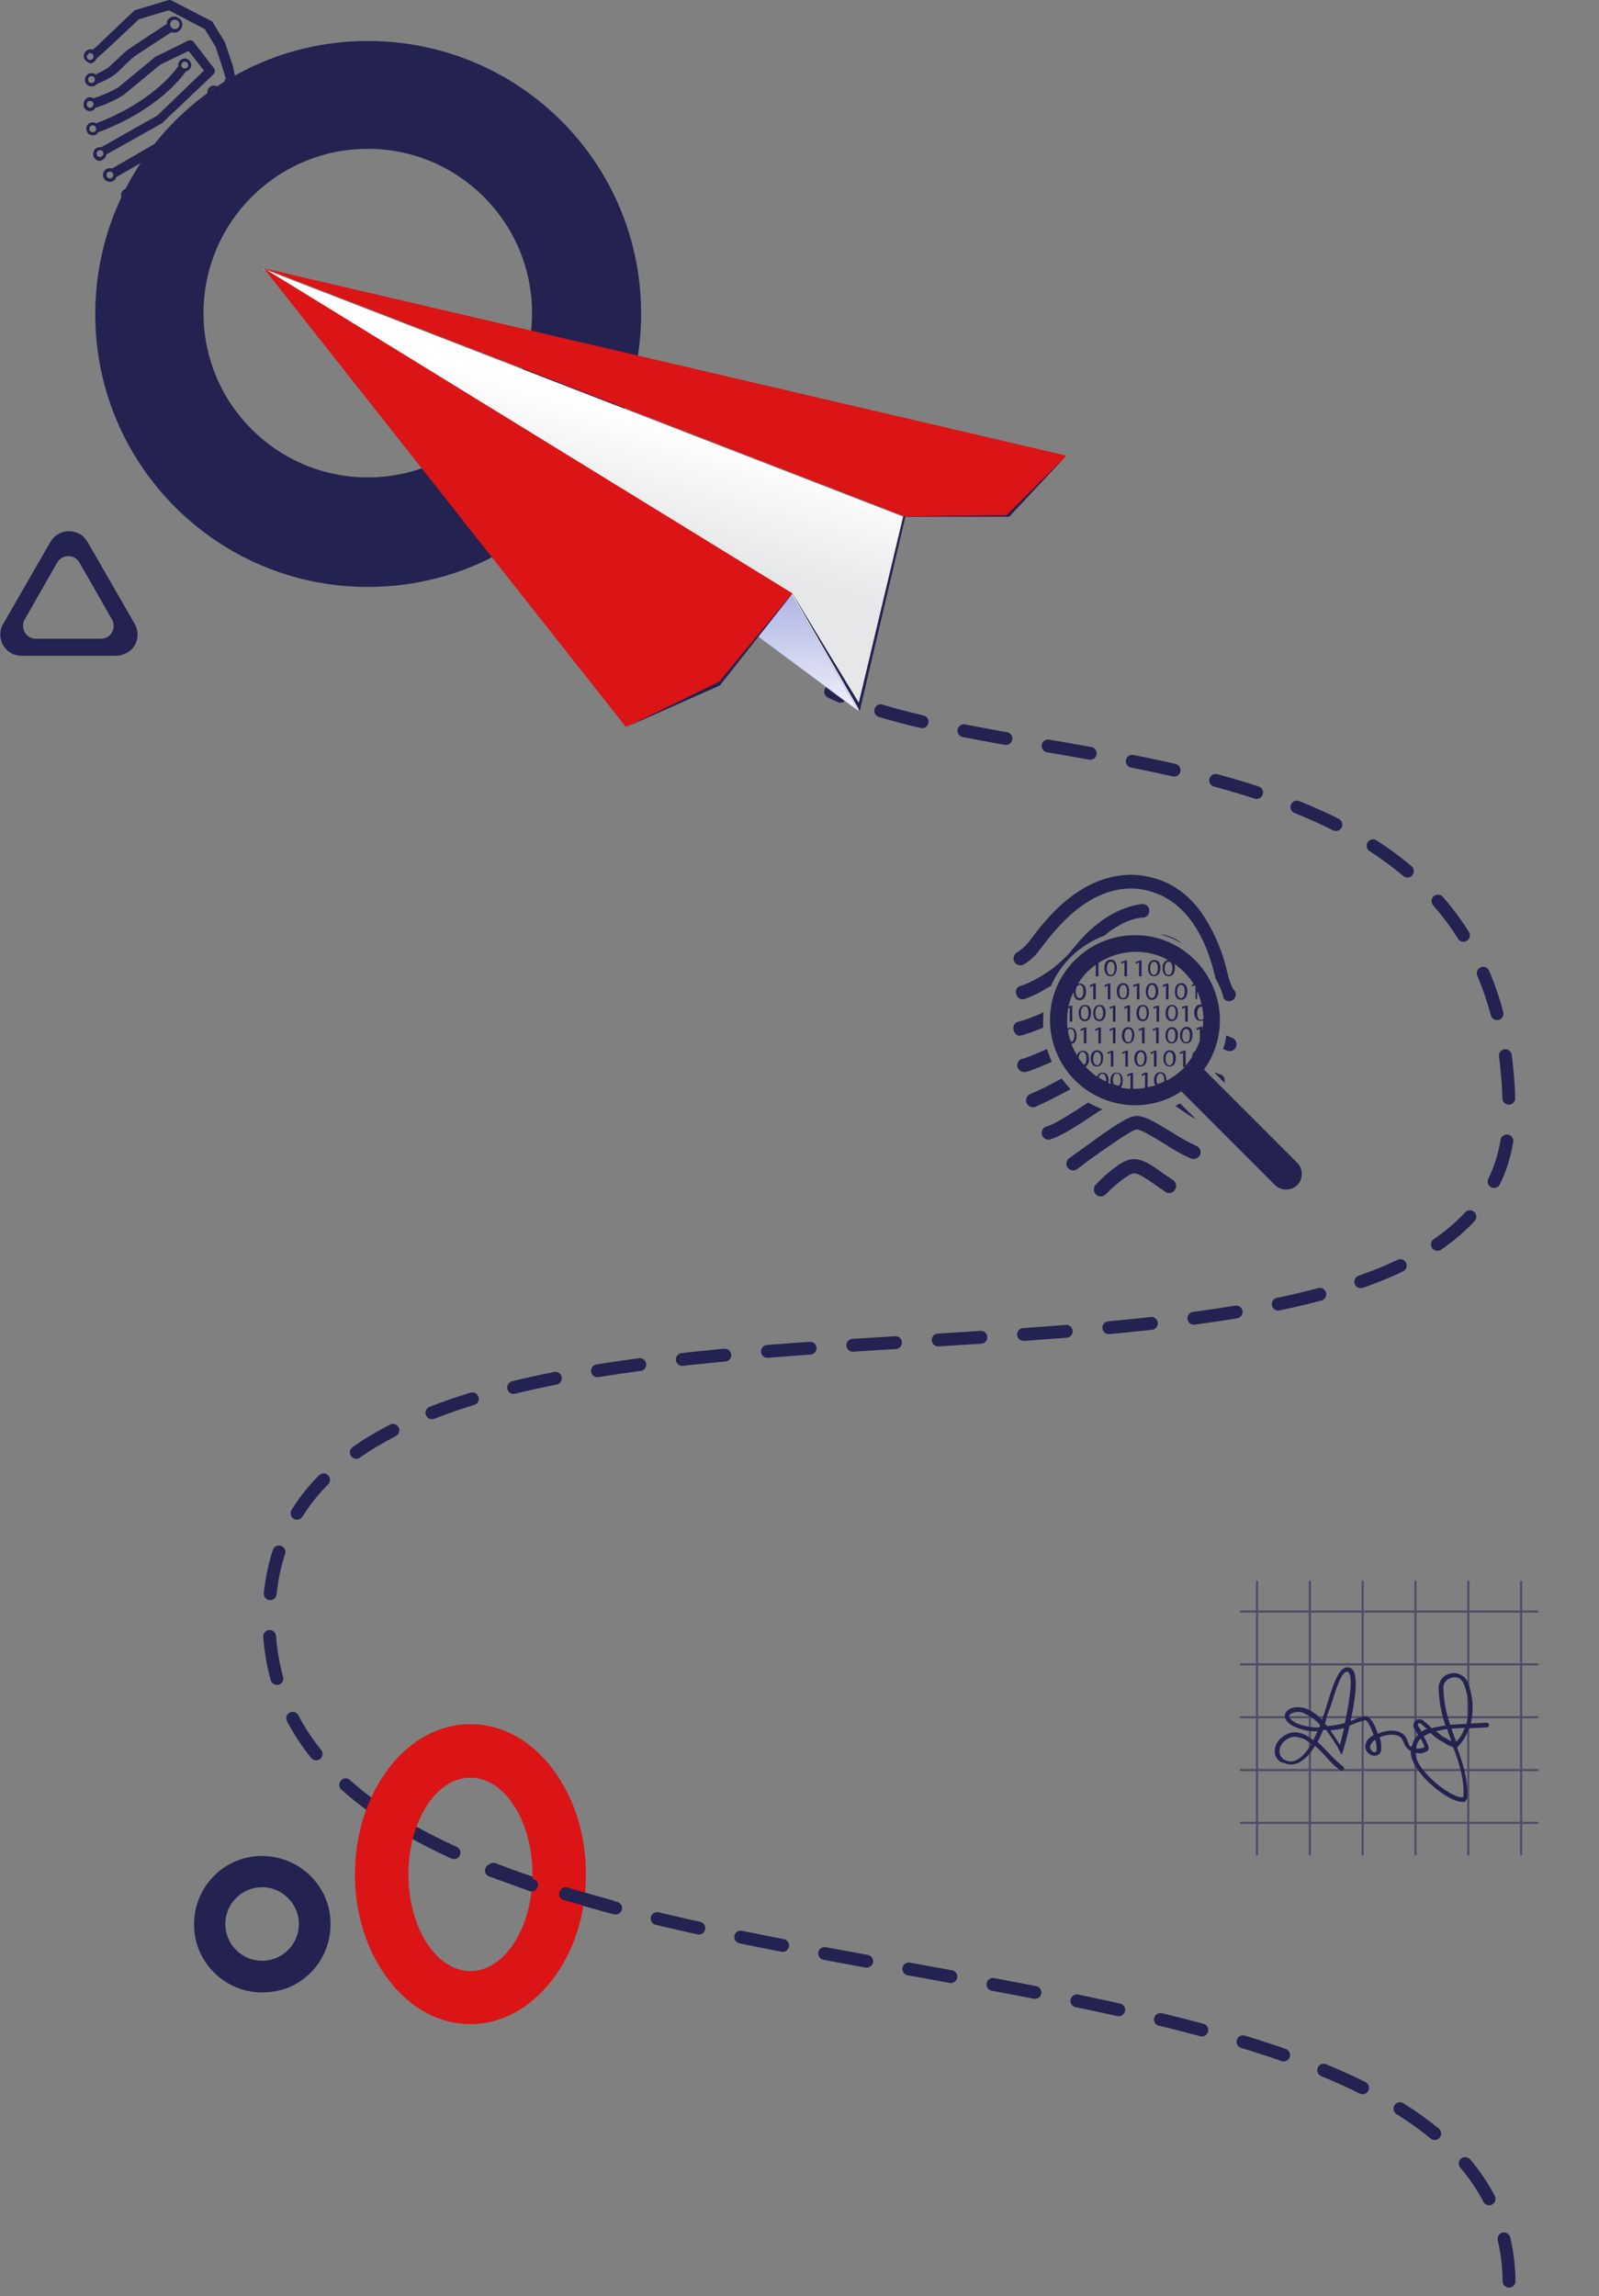 <?xml version="1.0" encoding="utf-8"?>
<!-- Generator: Adobe Illustrator 21.0.2, SVG Export Plug-In . SVG Version: 6.00 Build 0)  -->
<svg version="1.1" id="Layer_1" xmlns="http://www.w3.org/2000/svg" xmlns:xlink="http://www.w3.org/1999/xlink" x="0px" y="0px"
	 viewBox="0 0 373.8 536.7" style="enable-background:new 0 0 373.8 536.7;" xml:space="preserve">
<rect x="0" y="0" width="373.8" height="536.7" fill="#808080" stroke="none"/>
<style type="text/css">
	.st0{fill:#242250;}
	.st1{fill:none;stroke:#242250;stroke-width:3;stroke-linecap:round;stroke-dasharray:10,10;}
	.st2{fill:url(#Path_16135_1_);}
	.st3{fill:url(#Path_16136_1_);}
	.st4{fill:#DB1415;}
	.st5{fill:url(#Path_16138_1_);}
	.st6{fill:url(#Path_16139_1_);}
	.st7{opacity:0.55;}
</style>
<g id="Group_20219" transform="translate(-672.227 -157.119)">
	<g id="Group_18671" transform="translate(645.658 157.119)">
		<g id="Group_18486" transform="translate(46.046 0)">
			<g id="Group_18485">
				<path id="Path_15713" class="st0" d="M1.6,14.8c0.6,0,1.2-0.4,1.4-1c0.4-0.4,1.3-1.2,1.9-1.7l0,0l8.1-7.6l7-2.1l8.4,4.4l2.5,4.1
					l1.8,5.4l0.6,2.1c-0.6,0.7-0.6,1.8,0.1,2.5c0.7,0.6,1.8,0.6,2.5-0.1c0.6-0.7,0.6-1.8-0.1-2.5c-0.1-0.1-0.2-0.2-0.3-0.2L35,15.5
					c0,0,0,0,0,0l-1.9-5.6c0-0.1-0.1-0.2-0.1-0.2l-2.7-4.4c-0.1-0.2-0.2-0.3-0.4-0.4l-9.1-4.7C20.5,0,20.2,0,20,0l-7.7,2.3
					c-0.2,0-0.3,0.1-0.4,0.2l-7.9,7.5c-0.1,0.1-0.2,0.2-0.3,0.3l0,0c0,0-0.5,0.5-1.1,1l-0.4,0.3c-0.8-0.3-1.7,0.2-2,1s0.2,1.7,1,2
					C1.3,14.7,1.5,14.8,1.6,14.8L1.6,14.8z M34.9,20.4c-0.5,0-1-0.4-1-1s0.4-1,1-1s1,0.4,1,1c0,0,0,0,0,0
					C35.9,20,35.4,20.4,34.9,20.4z M1.6,12.4c0.4,0,0.8,0.3,0.8,0.8c0,0.4-0.3,0.8-0.8,0.8s-0.8-0.3-0.8-0.8c0,0,0,0,0,0
					C0.9,12.8,1.2,12.4,1.6,12.4z"/>
				<path id="Path_15714" class="st0" d="M3.5,30.9c3.1-1.1,14-5.5,20.5-14.2c0.8-0.2,1.4-1,1.2-1.8c-0.2-0.8-1-1.4-1.8-1.2
					c-0.8,0.2-1.4,1-1.2,1.8c0,0,0,0,0,0c-6,8-16.1,12.2-19.2,13.3c-0.7-0.4-1.7-0.2-2.1,0.5c-0.4,0.7-0.2,1.7,0.5,2.1
					S3.1,31.7,3.5,30.9C3.5,30.9,3.5,30.9,3.5,30.9L3.5,30.9z M23.7,14.4c0.4,0,0.8,0.3,0.8,0.8s-0.3,0.8-0.8,0.8
					c-0.4,0-0.8-0.3-0.8-0.8C23,14.7,23.3,14.4,23.7,14.4L23.7,14.4z M2.2,30.9c-0.4,0-0.8-0.3-0.8-0.8c0-0.4,0.3-0.8,0.8-0.8
					S3,29.7,3,30.2l0,0C3,30.6,2.6,30.9,2.2,30.9L2.2,30.9z"/>
				<path id="Path_15715" class="st0" d="M5.4,36.1l13-7.3c0.1,0,0.2-0.1,0.2-0.2l11.8-11.2c0.4-0.4,0.5-1,0.1-1.5l-4.7-6.1
					c-0.3-0.4-0.9-0.5-1.3-0.3L17,13.2c-0.1,0-0.2,0.1-0.2,0.1l-8.6,7.1c-1.8,1.1-3.8,1.9-5.8,2.6c-0.7-0.5-1.7-0.3-2.1,0.5
					S0,25.3,0.7,25.7c0.7,0.5,1.7,0.3,2.1-0.5c0,0,0,0,0,0c2.3-0.7,4.4-1.7,6.5-2.9c0,0,0.1-0.1,0.1-0.1l8.6-7.1l6.6-3.2l3.6,4.6
					L17.3,27L4.2,34.4c-0.1,0-0.2,0-0.3,0c-0.9,0-1.6,0.7-1.6,1.6c0,0.9,0.7,1.6,1.6,1.6C4.6,37.4,5.3,36.9,5.4,36.1z M1.6,25.2
					c-0.4,0-0.8-0.3-0.8-0.8s0.3-0.8,0.8-0.8c0.4,0,0.8,0.3,0.8,0.8C2.3,24.8,2,25.2,1.6,25.2z M3.9,36.7c-0.4,0-0.8-0.3-0.8-0.8
					c0-0.4,0.3-0.8,0.8-0.8s0.8,0.3,0.8,0.8l0,0C4.7,36.3,4.3,36.7,3.9,36.7L3.9,36.7z"/>
				<path id="Path_15716" class="st0" d="M25.7,47.7c-0.1,0-0.2,0-0.3,0l-5.2-2.7c-0.4-0.2-0.8-0.2-1.1,0.1l-4,3
					c-0.2-0.1-0.3-0.1-0.5-0.1c-0.9,0-1.6,0.7-1.6,1.5c0,0.9,0.7,1.6,1.5,1.6c0.7,0,1.3-0.4,1.5-1l3.8-2.8l4.4,2.3
					c0.2,0.8,1,1.4,1.8,1.2c0.8-0.2,1.4-1,1.2-1.8C27.1,48.3,26.4,47.7,25.7,47.7L25.7,47.7z M14.6,50.4c-0.4,0-0.8-0.3-0.8-0.8
					s0.3-0.8,0.8-0.8c0.4,0,0.8,0.3,0.8,0.8C15.4,50,15,50.4,14.6,50.4L14.6,50.4z M25.7,50.1c-0.4,0-0.8-0.3-0.8-0.8
					s0.3-0.8,0.8-0.8s0.8,0.3,0.8,0.8l0,0C26.5,49.7,26.1,50.1,25.7,50.1C25.7,50.1,25.7,50.1,25.7,50.1L25.7,50.1z"/>
				<path id="Path_15717" class="st0" d="M29.6,42.2c-0.2,0-0.4,0-0.6,0.1l-8.1-4.1c-0.3-0.2-0.7-0.2-1.1,0.1
					c-0.3,0.2-6.2,3.9-8.9,5.8c-0.8-0.3-1.7,0.2-2,1c-0.3,0.8,0.2,1.7,1,2s1.7-0.2,2-1c0,0,0,0,0,0c2.2-1.5,7-4.6,8.6-5.6l7.7,3.9
					c0.3,0.8,1.2,1.2,2,0.8s1.2-1.2,0.8-2C30.8,42.6,30.2,42.2,29.6,42.2L29.6,42.2z M10.3,46.3c-0.4,0-0.8-0.3-0.8-0.8
					s0.3-0.8,0.8-0.8c0.4,0,0.8,0.3,0.8,0.8C11.1,46,10.8,46.3,10.3,46.3z M29.6,44.5c-0.4,0-0.8-0.3-0.8-0.8s0.3-0.8,0.8-0.8
					c0.4,0,0.8,0.3,0.8,0.8l0,0C30.4,44.2,30,44.5,29.6,44.5C29.6,44.5,29.6,44.5,29.6,44.5L29.6,44.5z"/>
				<path id="Path_15718" class="st0" d="M32.5,37c-0.2,0-0.4,0-0.6,0.1l-10.3-5.7c-0.3-0.2-0.7-0.2-1.1,0l-13.8,8
					c-0.2-0.1-0.3-0.1-0.5-0.1c-0.9,0-1.6,0.7-1.6,1.6s0.7,1.6,1.6,1.6c0.7,0,1.3-0.4,1.5-1.1l13.4-7.7l10,5.5
					c0.3,0.8,1.2,1.2,2,0.9c0.8-0.3,1.2-1.2,0.9-2C33.7,37.4,33.2,37,32.5,37L32.5,37z M5.4,40.9c0-0.4,0.3-0.8,0.8-0.8
					c0.4,0,0.8,0.3,0.8,0.8s-0.3,0.8-0.8,0.8c0,0,0,0,0,0C5.8,41.7,5.4,41.3,5.4,40.9L5.4,40.9z M32.5,39.3c-0.4,0-0.8-0.3-0.8-0.8
					c0-0.4,0.3-0.8,0.8-0.8c0.4,0,0.8,0.3,0.8,0.8c0,0,0,0,0,0C33.3,39,33,39.3,32.5,39.3L32.5,39.3z"/>
				<path id="Path_15719" class="st0" d="M33.5,31.1c-0.1,0-0.3,0-0.4,0.1l-2.9-1.5L30,29.5c0,0,0,0,0,0l-0.1-0.1
					c-0.4-0.4-0.7-0.8-1-1.2c-0.3-0.4-0.5-0.8-0.8-1.2c0.4-0.7,0.2-1.7-0.6-2.1c-0.7-0.4-1.7-0.2-2.1,0.6c-0.4,0.7-0.2,1.6,0.5,2.1
					c0.4,0.6,0.7,1.2,1.1,1.8c0.5,0.9,1.2,1.6,2,2.1l3,1.6c0.2,0.8,1,1.4,1.9,1.2c0.8-0.2,1.4-1,1.2-1.9
					C34.9,31.6,34.2,31.1,33.5,31.1L33.5,31.1z M26.7,25.5c0.4,0,0.8,0.3,0.8,0.8c0,0.4-0.3,0.8-0.8,0.8c-0.4,0-0.8-0.3-0.8-0.8
					C25.9,25.8,26.3,25.5,26.7,25.5C26.7,25.5,26.7,25.5,26.7,25.5L26.7,25.5z M33.5,33.5c-0.4,0-0.8-0.3-0.8-0.8
					c0-0.4,0.3-0.8,0.8-0.8c0.4,0,0.8,0.3,0.8,0.8C34.3,33.1,33.9,33.5,33.5,33.5L33.5,33.5z"/>
				<path id="Path_15720" class="st0" d="M35.5,25.2c-0.2,0-0.3,0-0.5,0.1l-0.6-0.4l-0.9-0.6l0,0c-0.5-0.7-1-1.4-1.5-2.2
					c0.3-0.8-0.1-1.7-0.9-2c-0.8-0.3-1.7,0.1-2,0.9c-0.3,0.8,0.1,1.7,0.9,2c0.6,0.9,1.2,1.7,1.8,2.6c0.4,0.4,0.9,0.8,1.4,1.1
					l0.8,0.6c0.2,0.8,1.1,1.3,1.9,1.1s1.3-1.1,1.1-1.9C36.8,25.7,36.1,25.2,35.5,25.2L35.5,25.2z M30.6,20.7c0.4,0,0.8,0.3,0.8,0.8
					s-0.3,0.8-0.8,0.8s-0.8-0.3-0.8-0.8l0,0C29.8,21.1,30.2,20.7,30.6,20.7C30.6,20.7,30.6,20.7,30.6,20.7L30.6,20.7z M35.5,27.6
					c-0.4,0-0.8-0.3-0.8-0.8S35,26,35.4,26s0.8,0.3,0.8,0.8c0,0,0,0,0,0C36.2,27.2,35.9,27.6,35.5,27.6L35.5,27.6z"/>
				<path id="Path_15721" class="st0" d="M19.5,5.6L11.3,11c-1.2,0.8-2.3,1.8-3.3,2.8l-2.3,2.1l0,0c-0.1,0-0.1,0.1-0.2,0.1
					c-0.6,0.4-1.2,0.7-1.8,1c-0.3,0.1-0.5,0.3-0.8,0.4l0,0l0,0c-0.7-0.5-1.7-0.4-2.2,0.3s-0.4,1.7,0.3,2.2c0.7,0.5,1.6,0.4,2.2-0.3
					c1.3-0.5,2.5-1.1,3.6-1.8c0.6-0.4,1.1-0.8,1.6-1.3L11,14l0.9-0.8l0,0l8.7-5.7c1,0.4,2-0.1,2.4-1.1c0.4-1-0.1-2-1.1-2.4
					c-1-0.4-2,0.1-2.4,1.1C19.6,5.2,19.6,5.4,19.5,5.6L19.5,5.6z M1.1,18.6c0-0.4,0.3-0.8,0.8-0.8s0.8,0.3,0.8,0.8
					c0,0.4-0.3,0.8-0.8,0.8l0,0C1.4,19.4,1.1,19,1.1,18.6z M22.5,5.7c0,0.6-0.5,1.1-1.1,1.1c-0.6,0-1.1-0.5-1.1-1.1s0.5-1.1,1.1-1.1
					c0,0,0,0,0,0C22,4.6,22.5,5.1,22.5,5.7z"/>
			</g>
		</g>
	</g>
	<path id="Subtraction_2" class="st0" d="M758.2,294.3c-35.2,0-63.8-28.6-63.7-63.9s28.6-63.8,63.9-63.7s63.8,28.6,63.7,63.9
		c0,25.6-15.4,48.7-39,58.7C775.3,292.6,766.8,294.3,758.2,294.3z M758.2,191.9c-21.2,0-38.4,17.2-38.4,38.4
		c0,21.2,17.2,38.4,38.4,38.4c21.2,0,38.4-17.2,38.4-38.4C796.6,209.1,779.4,191.9,758.2,191.9z"/>
	<g id="Group_18946" transform="translate(0.001)">
		<path id="Path_16142" class="st1" d="M1025,690.3c-1-97.5-289.9-47.9-289.9-155s289.9-25,289.9-118s-113.6-76.9-158.6-98.5"/>
		<g id="Group_18945" transform="matrix(0.998, -0.07, 0.07, 0.998, 733.877, 219.803)">
			<g id="Group_18942">
				
					<linearGradient id="Path_16135_1_" gradientUnits="userSpaceOnUse" x1="-101.098" y1="399.171" x2="-100.82" y2="398.645" gradientTransform="matrix(145.239 7.901 10.187 -112.639 10701.315 45812.953)">
					<stop  offset="0" style="stop-color:#242250"/>
					<stop  offset="1" style="stop-color:#1A1A36"/>
				</linearGradient>
				<path id="Path_16135" class="st2" d="M-0.4,0l145.5,68.4l-13.8,44.5L-0.4,0z"/>
				
					<linearGradient id="Path_16136_1_" gradientUnits="userSpaceOnUse" x1="-101.169" y1="399.305" x2="-101.255" y2="399.08" gradientTransform="matrix(145.239 7.901 10.187 -112.639 10701.315 45812.953)">
					<stop  offset="0" style="stop-color:#FFFFFF"/>
					<stop  offset="1" style="stop-color:#E6E7E8"/>
				</linearGradient>
				<path id="Path_16136" class="st3" d="M-0.4,0l145.5,68.4l-13.8,44.5L-0.4,0z"/>
				<path id="Path_16137" class="st4" d="M0,0l145.5,68.4l24.2,1.7l14.3-13.3L0,0z"/>
				
					<linearGradient id="Path_16138_1_" gradientUnits="userSpaceOnUse" x1="-100.672" y1="398.635" x2="-100.997" y2="399.049" gradientTransform="matrix(131.458 7.901 9.22 -112.639 9684.297 45812.953)">
					<stop  offset="0" style="stop-color:#242250"/>
					<stop  offset="1" style="stop-color:#1A1A36"/>
				</linearGradient>
				<path id="Path_16138" class="st5" d="M-0.4,0l117.9,84.4l13.8,28.4L-0.4,0z"/>
				
					<linearGradient id="Path_16139_1_" gradientUnits="userSpaceOnUse" x1="-101.106" y1="398.587" x2="-101.118" y2="398.89" gradientTransform="matrix(131.458 7.901 9.22 -112.639 9684.297 45812.953)">
					<stop  offset="0" style="stop-color:#FFFFFF"/>
					<stop  offset="1" style="stop-color:#AFB6E5"/>
				</linearGradient>
				<path id="Path_16139" class="st6" d="M-0.4,0l117.9,84.4l13.8,28.4L-0.4,0z"/>
				<path id="Path_16140" class="st4" d="M0,0l117.9,84.4l-18.4,20.2l-22.6,8.2L0,0z"/>
				<path id="Path_16141" class="st0" d="M76.9,112.9l22.6-8.2l18.4-20.2l13.8,28.4l13.8-44.5l24.2,1.7l14.3-13.3l-14.9,12.9
					l-24.1-1.4L131.6,111l-13.7-26.6l-18.5,19.4L76.9,112.9z"/>
			</g>
		</g>
	</g>
	<g id="Group_18491" transform="translate(893.348 361.598)">
		<g id="Group_18490" transform="translate(15.747 0)">
			<g id="Group_18489" transform="translate(0)">
				<path id="Path_15722" class="st0" d="M1.3,21.1c0.5,0.1,1,0.1,2.4-1c0.9-0.7,1.7-1.5,2.4-2.5l0.4-0.5
					C9.8,12.8,17.4,2.7,28.4,3.2C37.5,3.9,43.9,10.7,47,23c0.1,0.4,0.2,0.7,0.2,0.9c0,0,0,0.1,0,0.1c0.9,1.6,1.6,3.2,2,4.9
					c0.1,0.1,0.2,0.2,0.3,0.3c0.7,0.5,1.7,0.4,2.2-0.3s0.4-1.7-0.3-2.2c-0.6-1.2-1-2.4-1.3-3.7c0-0.1-0.1-0.2-0.1-0.3
					c0-0.1-0.1-0.3-0.1-0.5c-1-4.2-2.7-8.3-5-12C41.1,4,35.5,0.5,28.6,0h0C15.9-0.6,7.5,10.5,4,15.2l-0.4,0.5
					c-0.7,0.9-1.6,1.7-2.5,2.3c-0.7,0.3-1.2,1.1-1,1.8C0.2,20.5,0.7,21,1.3,21.1z"/>
				<path id="Path_15723" class="st0" d="M39.5,16.1c-1-0.9-2.2-1.5-3.5-1.9c-0.5-0.2-1-0.2-1.6-0.3C36.2,14.4,37.9,15.1,39.5,16.1z
					"/>
				<path id="Path_15724" class="st0" d="M2,37.5c1.7-0.5,3.3-1.1,5-1.8c0-0.4,0-0.8,0-1.2c0-0.8,0-1.6,0.1-2.4
					c-1.9,0.9-3.9,1.7-5.9,2.2c-0.9,0.2-1.4,1.1-1.1,2C0.3,37.3,1.2,37.8,2,37.5L2,37.5z"/>
				<path id="Path_15725" class="st0" d="M11.3,47.6C8.8,49,6.2,50.3,4,51.2c-0.8,0.3-1.2,1.3-0.9,2.1c0.3,0.6,0.8,1,1.5,1
					c0.2,0,0.4,0,0.6-0.1c2.5-1.1,5.4-2.6,8.2-4.1C12.7,49.3,12,48.5,11.3,47.6z"/>
				<path id="Path_15726" class="st0" d="M15.6,15.3c-0.7,0.8-1.4,1.7-2.1,2.5c-0.9,1.1-1.9,2.1-3,3c-1,0.9-2.1,1.7-3.2,2.4
					C6,24,4.6,24.8,3.2,25.4c-0.5,0.2-0.9,0.4-1.4,0.5c-0.9,0.2-1.4,1.1-1.1,2s1.1,1.4,2,1.1c1.6-0.6,3.2-1.3,4.6-2.2
					c0.5-0.3,1-0.6,1.5-0.8c2.4-5.5,6.9-9.7,12.5-11.8c0.1-0.1,0.2-0.2,0.3-0.2l0.3-0.3c1.1-0.9,2.3-1.6,3.6-2.3
					c1.2-0.6,2.5-1.1,3.8-1.3c0.3-0.1,0.6-0.1,0.9-0.1c0.9,0,1.6-0.7,1.6-1.6c0-0.9-0.7-1.6-1.6-1.6C24.4,7.5,19.4,11.1,15.6,15.3z"
					/>
				<path id="Path_15727" class="st0" d="M3.2,46c1-0.3,3.1-1.1,5.8-2.3c-0.4-1-0.8-2-1.1-3c-2.7,1.2-4.7,2-5.7,2.3L2,43
					C1.2,43.3,0.7,44.2,1,45C1.4,45.9,2.3,46.3,3.2,46L3.2,46L3.2,46z"/>
				<path id="Path_15728" class="st0" d="M37.9,54c1.6,1.1,3.2,2.3,4.8,3.1L39,53.4C38.7,53.6,38.3,53.8,37.9,54z"/>
				<path id="Path_15729" class="st0" d="M20.9,54.8c-1.2-0.4-2.3-1-3.4-1.6c-3.8,2.5-7.8,5.1-9.7,5.6C7,59,6.5,59.8,6.7,60.7
					c0.2,0.7,0.8,1.2,1.6,1.2c0.1,0,0.3,0,0.4-0.1c2.5-0.7,6.8-3.5,11.4-6.6L20.9,54.8z"/>
				<path id="Path_15730" class="st0" d="M42.7,63.3c-1.9-0.9-3.7-1.9-5.4-3c-4.3-2.6-7-4.3-9-3.9c-2,0.3-6.1,3.2-13.1,8.3
					c-0.9,0.6-1.6,1.2-2.1,1.5c-0.7,0.5-0.9,1.5-0.4,2.2s1.5,0.9,2.2,0.4c0.5-0.4,1.3-0.9,2.1-1.6c2.8-2,10.2-7.4,11.8-7.7
					c1-0.1,4.6,2.2,6.8,3.5c1.9,1.3,3.9,2.4,6,3.3c0.8,0.3,1.8-0.1,2.1-1C44,64.6,43.6,63.6,42.7,63.3L42.7,63.3z"/>
				<path id="Path_15731" class="st0" d="M37.3,71.3c-0.9-0.6-1.7-1.2-2.5-1.7c-2.6-1.9-4.9-3.5-7.4-3.1c-2.8,0.5-7.3,5-8.1,5.9
					c-0.6,0.6-0.6,1.6,0,2.3c0.6,0.6,1.6,0.6,2.3,0l0,0c2.1-2.2,5.2-4.7,6.4-4.9s2.9,1.1,5,2.5c0.8,0.6,1.7,1.2,2.6,1.8
					c0.7,0.5,1.7,0.3,2.2-0.5C38.3,72.8,38.1,71.8,37.3,71.3C37.3,71.3,37.3,71.3,37.3,71.3z"/>
				<path id="Path_15732" class="st0" d="M52,40.4c0.4-0.8,0.2-1.7-0.6-2.2c0,0,0,0,0,0c-0.5-0.2-1-0.4-1.6-0.7
					c-0.1,1.1-0.4,2.1-0.7,3.2c0.2,0.1,0.4,0.2,0.6,0.3C50.6,41.4,51.5,41.2,52,40.4z"/>
				<path id="Path_15733" class="st0" d="M48.3,46.6c-0.5-0.2-1-0.3-1.4-0.5l2.5,2.5C49.6,47.7,49.2,46.8,48.3,46.6
					C48.3,46.6,48.3,46.6,48.3,46.6z"/>
				<path id="Path_15734" class="st0" d="M66.4,67.3L44.7,45.6c0,0-0.1-0.1-0.1-0.1c6.4-8.9,4.3-21.3-4.6-27.7s-21.3-4.3-27.7,4.6
					S8,43.7,16.9,50.1c6.7,4.8,15.6,5,22.4,0.5c0.1,0.1,0.1,0.2,0.2,0.2l21.7,21.7c1.4,1.4,3.8,1.4,5.2,0
					C67.8,71.1,67.8,68.7,66.4,67.3L66.4,67.3L66.4,67.3z M44.5,33.5c-0.1,0.2-0.4,0.4-0.6,0.4c-0.5,0-0.9-0.5-0.9-1.5
					c0-1,0.4-1.6,0.9-1.6c0.1,0,0.2,0,0.3,0.1C44.3,31.7,44.4,32.6,44.5,33.5z M37.2,21.8c0,0.9-0.3,1.6-0.9,1.6
					c-0.5,0-0.9-0.5-0.9-1.5c0-1,0.4-1.6,0.9-1.6C36.9,20.3,37.2,20.9,37.2,21.8z M15.5,25.7c0.6,0,0.9,0.6,0.9,1.5
					c0,1-0.3,1.6-0.9,1.6c-0.5,0-0.9-0.5-0.9-1.5C14.6,26.3,15,25.7,15.5,25.7L15.5,25.7z M12.8,36.3c0.1-0.2,0.3-0.3,0.6-0.3
					c0.6,0,0.9,0.6,0.9,1.5c0,0.9-0.3,1.5-0.8,1.5C13.1,38.1,12.9,37.2,12.8,36.3z M16.5,44.4c-0.4-0.5-0.8-1-1.2-1.5
					c0-1,0.4-1.5,0.9-1.5c0.6,0,0.9,0.6,0.9,1.5C17.1,43.7,16.9,44.2,16.5,44.4z M21.7,48.3c-0.6-0.3-1.1-0.6-1.7-0.9
					c0.1-0.6,0.4-0.9,0.8-0.9c0.6,0,0.9,0.6,0.9,1.5C21.7,48.1,21.7,48.2,21.7,48.3z M23.3,48c0-1,0.4-1.6,0.9-1.6
					c0.6,0,0.9,0.6,0.9,1.5c0.1,0.5-0.1,1-0.4,1.4c-0.4-0.1-0.7-0.2-1.1-0.3C23.4,48.8,23.3,48.4,23.3,48L23.3,48z M33.5,48
					c0-1,0.4-1.6,0.9-1.6c0.6,0,0.9,0.6,0.9,1.5c0,0.1,0,0.3,0,0.4c-0.5,0.2-1,0.4-1.5,0.6C33.6,48.7,33.5,48.4,33.5,48L33.5,48z
					 M35.8,48.1c0,0,0-0.1,0-0.1c0-1.2-0.5-1.9-1.4-1.9c-0.9,0-1.5,0.7-1.5,1.9c0,0.4,0.1,0.8,0.3,1.2c-0.6,0.2-1.2,0.3-1.8,0.4
					v-3.4h-0.5L30,46.6l0.1,0.4l0.7-0.3h0v3.1c-0.8,0.1-1.6,0.2-2.3,0.2c-0.2,0-0.3,0-0.5,0v-3.7h-0.5l-0.9,0.4l0.1,0.4l0.7-0.3h0
					v3.2c-0.8,0-1.5-0.1-2.3-0.3c0.4-0.4,0.5-1,0.5-1.6c0-1.2-0.5-1.9-1.4-1.9c-0.9,0-1.5,0.7-1.5,1.9c0,0.3,0,0.5,0.1,0.8
					c-0.2-0.1-0.4-0.2-0.6-0.2c0-0.2,0.1-0.4,0.1-0.6c0-1.2-0.5-1.9-1.4-1.9c-0.6,0-1.2,0.4-1.3,1c-1-0.7-1.9-1.5-2.7-2.4
					c0.6-0.4,0.9-1.1,0.8-1.8c0-1.2-0.5-1.9-1.4-1.9c-0.7,0-1.2,0.5-1.4,1.1c-0.5-0.9-1-1.8-1.3-2.7c0.8-0.1,1.2-0.8,1.2-1.9
					c0-1.2-0.5-1.9-1.4-1.9c-0.2,0-0.5,0.1-0.7,0.2c-0.2-1.6-0.1-3.1,0.1-4.7l0.4-0.2h0v3.3h0.6v-3.7h-0.5l-0.4,0.2
					c0.3-1.2,0.6-2.3,1.2-3.4c0,0,0,0,0,0c0,1.2,0.6,1.9,1.4,1.9c0.9,0,1.5-0.7,1.5-2c0-1.2-0.5-1.9-1.4-1.9c-0.2,0-0.3,0-0.5,0.1
					c1.1-1.8,2.5-3.3,4.2-4.5v2.7h0.6v-3.1c4.9-3.2,11.2-3.5,16.3-0.7c-0.8,0.1-1.3,0.8-1.3,1.9c0,1.2,0.6,1.9,1.4,1.9
					c0.9,0,1.5-0.7,1.5-2c0-0.3,0-0.6-0.1-0.9c1.8,1.3,3.3,2.9,4.5,4.7l-0.5,0.2l0.1,0.4l0.6-0.3c0.1,0.1,0.1,0.2,0.2,0.3v2.9H43
					v-1.8c0.5,1,0.8,2,1,3.1c-0.1,0-0.1,0-0.2,0c-0.9,0-1.5,0.7-1.5,1.9c0,1.2,0.6,1.9,1.4,1.9c0.2,0,0.5,0,0.7-0.1
					c0,0.8-0.1,1.7-0.2,2.5v-1h-0.5l-0.9,0.4l0.1,0.4l0.7-0.3h0v2.8c-0.3,0.8-0.6,1.5-1,2.3c-0.5,0.3-0.8,0.9-0.8,1.5
					c-0.5,0.7-1,1.4-1.5,2v-3.5h-0.5l-0.9,0.4l0.1,0.4l0.7-0.3h0v3.3h0.4C38.9,46.2,37.4,47.3,35.8,48.1L35.8,48.1z"/>
				<path id="Path_15735" class="st0" d="M22.7,23.7c0.9,0,1.5-0.7,1.5-2c0-1.2-0.5-1.9-1.4-1.9c-0.9,0-1.5,0.7-1.5,1.9
					S21.9,23.7,22.7,23.7z M22.8,20.3c0.6,0,0.9,0.6,0.9,1.5c0,0.9-0.3,1.6-0.9,1.6c-0.5,0-0.9-0.5-0.9-1.5
					C21.9,20.8,22.3,20.3,22.8,20.3z"/>
				<path id="Path_15736" class="st0" d="M26,20.4L26,20.4l0,3.3h0.6V20h-0.5l-0.9,0.4l0.1,0.4L26,20.4z"/>
				<path id="Path_15737" class="st0" d="M29.4,20.4L29.4,20.4l0,3.3H30V20h-0.5l-0.9,0.4l0.1,0.4L29.4,20.4z"/>
				<path id="Path_15738" class="st0" d="M33,19.9c-0.9,0-1.5,0.7-1.5,1.9c0,1.2,0.6,1.9,1.4,1.9c0.9,0,1.5-0.7,1.5-2
					C34.4,20.6,33.9,19.9,33,19.9z M32.9,23.4c-0.5,0-0.9-0.5-0.9-1.5c0-1,0.4-1.6,0.9-1.6c0.6,0,0.9,0.6,0.9,1.5
					C33.8,22.7,33.5,23.4,32.9,23.4z"/>
				<path id="Path_15739" class="st0" d="M18.7,25.9L18.7,25.9l0,3.2h0.6v-3.7h-0.5l-0.9,0.4l0.1,0.4L18.7,25.9z"/>
				<path id="Path_15740" class="st0" d="M22.1,25.9v3.2h0.6v-3.7h-0.5l-0.9,0.4l0.1,0.4L22.1,25.9L22.1,25.9z"/>
				<path id="Path_15741" class="st0" d="M27.1,27.2c0-1.2-0.5-1.9-1.4-1.9c-0.9,0-1.5,0.7-1.5,1.9c0,1.2,0.6,1.9,1.4,1.9
					C26.6,29.2,27.1,28.5,27.1,27.2z M24.8,27.3c0-1,0.4-1.6,0.9-1.6c0.6,0,0.9,0.6,0.9,1.5c0,1-0.3,1.6-0.9,1.6
					C25.1,28.8,24.8,28.2,24.8,27.3L24.8,27.3z"/>
				<path id="Path_15742" class="st0" d="M28.9,25.9L28.9,25.9l0,3.2h0.6v-3.7H29L28,25.8l0.1,0.4L28.9,25.9z"/>
				<path id="Path_15743" class="st0" d="M32.4,29.2c0.9,0,1.5-0.7,1.5-2c0-1.2-0.5-1.9-1.4-1.9c-0.9,0-1.5,0.7-1.5,1.9
					C31,28.5,31.6,29.2,32.4,29.2z M32.4,25.7c0.6,0,0.9,0.6,0.9,1.5c0,1-0.3,1.6-0.9,1.6c-0.5,0-0.9-0.5-0.9-1.5
					C31.6,26.3,31.9,25.7,32.4,25.7z"/>
				<path id="Path_15744" class="st0" d="M35.7,25.9v3.2h0.6v-3.7h-0.5l-0.9,0.4l0.1,0.4L35.7,25.9L35.7,25.9z"/>
				<path id="Path_15745" class="st0" d="M39.2,29.2c0.9,0,1.5-0.7,1.5-2c0-1.2-0.5-1.9-1.4-1.9c-0.9,0-1.5,0.7-1.5,1.9
					C37.8,28.5,38.3,29.2,39.2,29.2z M39.2,25.7c0.6,0,0.9,0.6,0.9,1.5c0,1-0.3,1.6-0.9,1.6c-0.5,0-0.9-0.5-0.9-1.5
					C38.3,26.3,38.7,25.7,39.2,25.7z"/>
				<path id="Path_15746" class="st0" d="M16.8,30.4c-0.9,0-1.5,0.7-1.5,1.9c0,1.2,0.6,1.9,1.4,1.9c0.9,0,1.5-0.7,1.5-2
					C18.2,31.1,17.7,30.4,16.8,30.4z M16.7,33.8c-0.5,0-0.9-0.5-0.9-1.5c0-1,0.4-1.6,0.9-1.6c0.6,0,0.9,0.6,0.9,1.5
					C17.6,33.3,17.3,33.8,16.7,33.8z"/>
				<path id="Path_15747" class="st0" d="M20.2,30.4c-0.9,0-1.5,0.7-1.5,1.9c0,1.2,0.6,1.9,1.4,1.9c0.9,0,1.5-0.7,1.5-2
					C21.6,31.1,21.1,30.4,20.2,30.4z M20.1,33.8c-0.5,0-0.9-0.5-0.9-1.5c0-1,0.4-1.6,0.9-1.6c0.6,0,0.9,0.6,0.9,1.5
					C21,33.3,20.7,33.8,20.1,33.8L20.1,33.8z"/>
				<path id="Path_15748" class="st0" d="M22.5,30.9l0.1,0.4l0.7-0.3h0v3.3h0.6v-3.7h-0.5L22.5,30.9z"/>
				<path id="Path_15749" class="st0" d="M27.3,34.2v-3.7h-0.5l-0.9,0.4l0.1,0.4l0.7-0.3h0v3.3H27.3z"/>
				<path id="Path_15750" class="st0" d="M30.3,30.4c-0.9,0-1.5,0.7-1.5,1.9c0,1.2,0.6,1.9,1.4,1.9c0.9,0,1.5-0.7,1.5-2
					C31.7,31.1,31.2,30.4,30.3,30.4z M30.3,33.8c-0.5,0-0.9-0.5-0.9-1.5c0-1,0.4-1.6,0.9-1.6c0.6,0,0.9,0.6,0.9,1.5
					C31.2,33.3,30.9,33.8,30.3,33.8z"/>
				<path id="Path_15751" class="st0" d="M32.7,30.9l0.1,0.4l0.7-0.3h0v3.3h0.6v-3.7h-0.5L32.7,30.9z"/>
				<path id="Path_15752" class="st0" d="M37.1,30.4c-0.9,0-1.5,0.7-1.5,1.9c0,1.2,0.6,1.9,1.4,1.9c0.9,0,1.5-0.7,1.5-2
					C38.5,31.1,38,30.4,37.1,30.4z M37.1,33.8c-0.5,0-0.9-0.5-0.9-1.5c0-1,0.4-1.6,0.9-1.6c0.6,0,0.9,0.6,0.9,1.5
					C37.9,33.3,37.7,33.8,37.1,33.8L37.1,33.8z"/>
				<path id="Path_15753" class="st0" d="M39.4,30.9l0.1,0.4l0.7-0.3h0v3.3h0.6v-3.7h-0.5L39.4,30.9z"/>
				<path id="Path_15754" class="st0" d="M15.7,36.1l0.1,0.4l0.7-0.4h0v3.3h0.6v-3.7h-0.5L15.7,36.1z"/>
				<path id="Path_15755" class="st0" d="M20.5,39.4v-3.7H20l-0.9,0.4l0.1,0.4l0.7-0.4h0v3.3H20.5z"/>
				<path id="Path_15756" class="st0" d="M22.5,36.1l0.1,0.4l0.7-0.4h0v3.3h0.6v-3.7h-0.5L22.5,36.1z"/>
				<path id="Path_15757" class="st0" d="M26.9,35.6c-0.9,0-1.5,0.7-1.5,1.9c0,1.2,0.6,1.9,1.4,1.9c0.9,0,1.5-0.7,1.5-2
					C28.3,36.3,27.8,35.6,26.9,35.6z M26.9,39.1c-0.5,0-0.9-0.5-0.9-1.5c0-1,0.4-1.6,0.9-1.6c0.6,0,0.9,0.6,0.9,1.5
					C27.7,38.5,27.5,39.1,26.9,39.1z"/>
				<path id="Path_15758" class="st0" d="M30.7,39.4v-3.7h-0.5l-0.9,0.4l0.1,0.4l0.7-0.4h0v3.3H30.7z"/>
				<path id="Path_15759" class="st0" d="M32.6,36.1l0.1,0.4l0.7-0.4h0v3.3h0.6v-3.7h-0.5L32.6,36.1z"/>
				<path id="Path_15760" class="st0" d="M37.1,35.6c-0.9,0-1.5,0.7-1.5,1.9c0,1.2,0.6,1.9,1.4,1.9c0.9,0,1.5-0.7,1.5-2
					C38.5,36.3,38,35.6,37.1,35.6z M37,39.1c-0.5,0-0.9-0.5-0.9-1.5c0-1,0.4-1.6,0.9-1.6c0.6,0,0.9,0.6,0.9,1.5
					C37.9,38.5,37.6,39.1,37,39.1L37,39.1z"/>
				<path id="Path_15761" class="st0" d="M39,37.5c0,1.2,0.6,1.9,1.4,1.9c0.9,0,1.5-0.7,1.5-2c0-1.2-0.5-1.9-1.4-1.9
					C39.6,35.6,39,36.3,39,37.5z M41.3,37.5c0,1-0.3,1.6-0.9,1.6c-0.5,0-0.9-0.5-0.9-1.5c0-1,0.4-1.6,0.9-1.6
					C41,36,41.3,36.6,41.3,37.5L41.3,37.5z"/>
				<path id="Path_15762" class="st0" d="M19.6,41c-0.9,0-1.5,0.7-1.5,1.9c0,1.2,0.6,1.9,1.4,1.9c0.9,0,1.5-0.7,1.5-2
					C21.1,41.7,20.5,41,19.6,41z M19.6,44.5c-0.5,0-0.9-0.5-0.9-1.5c0-1,0.4-1.6,0.9-1.6c0.6,0,0.9,0.6,0.9,1.5
					C20.5,43.9,20.2,44.5,19.6,44.5z"/>
				<path id="Path_15763" class="st0" d="M22,41.5l0.1,0.4l0.7-0.4h0v3.3h0.6v-3.7h-0.5L22,41.5z"/>
				<path id="Path_15764" class="st0" d="M25.4,41.5l0.1,0.4l0.7-0.4h0v3.3h0.6v-3.7h-0.5L25.4,41.5z"/>
				<path id="Path_15765" class="st0" d="M29.8,41c-0.9,0-1.5,0.7-1.5,1.9c0,1.2,0.6,1.9,1.4,1.9c1,0,1.5-0.7,1.5-2
					C31.2,41.7,30.7,41,29.8,41z M29.8,44.5c-0.5,0-0.9-0.5-0.9-1.5c0-1,0.4-1.6,0.9-1.6c0.6,0,0.9,0.6,0.9,1.5
					C30.6,43.9,30.3,44.5,29.8,44.5z"/>
				<path id="Path_15766" class="st0" d="M32.1,41.5l0.1,0.4l0.7-0.4h0v3.3h0.6v-3.7h-0.5L32.1,41.5z"/>
				<path id="Path_15767" class="st0" d="M36.6,41c-0.9,0-1.5,0.7-1.5,1.9c0,1.2,0.6,1.9,1.4,1.9c0.9,0,1.5-0.7,1.5-2
					C38,41.7,37.5,41,36.6,41z M36.5,44.5c-0.5,0-0.9-0.5-0.9-1.5c0-1,0.4-1.6,0.9-1.6c0.6,0,0.9,0.6,0.9,1.5
					C37.4,43.9,37.1,44.5,36.5,44.5L36.5,44.5z"/>
			</g>
		</g>
	</g>
	<path id="Subtraction_3" class="st0" d="M699.2,310.4h-21.9c-2.8,0-5-2.2-5-5c0-0.9,0.2-1.7,0.7-2.5l11-19.1
		c1.4-2.4,4.4-3.2,6.8-1.9c0.8,0.4,1.4,1.1,1.9,1.9l11,19.1c1.4,2.4,0.6,5.5-1.8,6.8C700.9,310.2,700.1,310.4,699.2,310.4z
		 M688.2,287.1c-1.1,0-2.1,0.6-2.6,1.5l-7.6,13.3c-0.8,1.4-0.3,3.3,1.1,4.1c0.5,0.3,1,0.4,1.5,0.4h15.2c1.7,0,3-1.3,3-3
		c0-0.5-0.1-1-0.4-1.5l-7.6-13.3C690.3,287.7,689.3,287.1,688.2,287.1L688.2,287.1z"/>
	<g id="Group_18914" transform="translate(-768.403 -253.464)">
		<g id="Group_18685" transform="translate(1730.438 780)">
			<g id="Group_18683" transform="translate(0 0)" class="st7">
				<g id="Group_18672" transform="translate(3.796)">
					<path id="Path_15895" class="st0" d="M0.5,64.2v-64C0.5,0.1,0.4,0,0.3,0S0,0.1,0,0.3v64L0.5,64.2z"/>
				</g>
				<g id="Group_18673" transform="translate(16.145)">
					<path id="Path_15896" class="st0" d="M0.5,64.2v-64C0.5,0.1,0.4,0,0.3,0S0,0.1,0,0.3v64L0.5,64.2z"/>
				</g>
				<g id="Group_18674" transform="translate(28.492)">
					<path id="Path_15897" class="st0" d="M0.5,64.2v-64C0.5,0.1,0.4,0,0.3,0S0,0.1,0,0.3v64L0.5,64.2z"/>
				</g>
				<g id="Group_18675" transform="translate(40.839)">
					<path id="Path_15898" class="st0" d="M0.5,64.2v-64C0.5,0.1,0.4,0,0.3,0S0,0.1,0,0.3v64L0.5,64.2z"/>
				</g>
				<g id="Group_18676" transform="translate(53.186)">
					<path id="Path_15899" class="st0" d="M0.5,64.2v-64C0.5,0.1,0.4,0,0.3,0S0,0.1,0,0.3v64L0.5,64.2z"/>
				</g>
				<g id="Group_18677" transform="translate(65.532)">
					<path id="Path_15900" class="st0" d="M0.5,64.2v-64C0.5,0.1,0.4,0,0.3,0S0,0.1,0,0.3v64L0.5,64.2z"/>
				</g>
				<g id="Group_18678" transform="translate(0 6.992)">
					<path id="Path_15901" class="st0" d="M69.6,0.5H0.3C0.1,0.5,0,0.4,0,0.3S0.1,0,0.3,0h69.3c0.1,0,0.3,0.1,0.3,0.3
						S69.7,0.5,69.6,0.5L69.6,0.5z"/>
				</g>
				<g id="Group_18679" transform="translate(0 19.339)">
					<path id="Path_15902" class="st0" d="M69.6,0.5H0.3C0.1,0.5,0,0.4,0,0.3S0.1,0,0.3,0h69.3c0.1,0,0.3,0.1,0.3,0.3
						S69.7,0.5,69.6,0.5L69.6,0.5z"/>
				</g>
				<g id="Group_18680" transform="translate(0 31.686)">
					<path id="Path_15903" class="st0" d="M69.6,0.5H0.3C0.1,0.5,0,0.4,0,0.3C0,0.1,0.1,0,0.3,0h69.3c0.1,0,0.3,0.1,0.3,0.3
						C69.9,0.4,69.7,0.5,69.6,0.5z"/>
				</g>
				<g id="Group_18681" transform="translate(0 44.034)">
					<path id="Path_15904" class="st0" d="M69.6,0.5H0.3C0.1,0.5,0,0.4,0,0.3S0.1,0,0.3,0h69.3c0.1,0,0.3,0.1,0.3,0.3
						S69.7,0.5,69.6,0.5L69.6,0.5z"/>
				</g>
				<g id="Group_18682" transform="translate(0 56.38)">
					<path id="Path_15905" class="st0" d="M69.6,0.5H0.3C0.1,0.5,0,0.4,0,0.3C0,0.1,0.1,0,0.3,0h69.3c0.1,0,0.3,0.1,0.3,0.3
						C69.9,0.4,69.7,0.5,69.6,0.5z"/>
				</g>
			</g>
			<g id="Group_18684" transform="translate(8.203 20.31)">
				<path id="Path_15906" class="st0" d="M43.7,31.4c-2.2,0-6.5-3-9.1-6c-1.9-2.2-2.9-4.2-2.8-5.9c-0.5-0.2-0.9-0.6-1.2-1
					c-0.2-0.3-0.3-0.7-0.5-1c-0.1-0.2-0.2-0.5-0.3-0.7c-0.6-1.1-2.2-1.2-3.5-1c-0.6,0.1-1.2,0.3-1.8,0.5c0.3,0.8,0.4,1.7,0.4,2.6
					c0,0.6-0.2,1.2-0.7,1.5c-0.4,0.2-0.8,0.3-1.3,0.2c-1.2-0.3-2-1.5-1.7-2.7c0.1-0.2,0.2-0.5,0.3-0.7c0.4-0.6,1-1.1,1.6-1.4
					c-0.1-0.4-0.3-0.7-0.4-1l-0.1-0.3c-0.3-0.7-0.8-1.9-1.4-2.2c-1,0.2-2.1,0.6-3,1c-0.3,0.1-0.5,0.2-0.7,0.3
					c-0.7,3-1.4,5.5-1.5,5.8l-0.4,1l-0.5-1c-0.9-1.7-2-3.3-3.1-4.8c-0.2,0-0.5,0-0.7,0c-0.4,1-0.8,1.9-1.3,2.8
					c1,0.9,1.9,1.9,2.8,2.8c1,1.1,2.1,2.1,3.2,3c0.2,0.2,0.3,0.5,0.1,0.7c-0.2,0.2-0.5,0.3-0.7,0.2c-1.3-0.9-2.4-2-3.4-3.2
					c-0.8-0.9-1.7-1.8-2.6-2.6c-2.2,3.7-4.8,5.1-7.2,4C1,22.2,0.2,21.2,0,20c-0.1-1.4,0.5-2.8,1.6-3.6C4.2,14.2,6.7,15.2,9,17
					c0.3-0.7,0.7-1.4,1-2.1c-1.9,0.1-3.7-0.3-5.5-1.1c-2.5-1.3-2.3-2.6-2-3.1C3,9.4,5.1,8.9,7.3,9.6c1.4,0.6,2.7,1.5,3.7,2.6
					l0.2-0.5c0.3-0.8,0.6-1.6,0.8-2.4c0.1-0.4,0.3-0.9,0.5-1.6c1.1-3.6,2.3-6.9,3.7-7.5c0.6-0.4,1.4-0.3,1.9,0.2
					c1.5,1.5,0.7,7.3-0.4,12.1l0.1,0c2.2-0.9,3.3-1.3,3.8-1c1,0.4,1.6,1.8,2,2.7l0.1,0.3c0.1,0.3,0.3,0.6,0.4,1
					c0.6-0.3,1.3-0.5,1.9-0.6c0.8-0.2,3.5-0.5,4.7,1.5c0.1,0.3,0.3,0.6,0.4,0.9c0.1,0.3,0.2,0.5,0.3,0.8c0.1,0.2,0.3,0.4,0.5,0.5
					c0-0.1,0.1-0.3,0.2-0.4c0.2-0.9,0.7-1.8,1.4-2.4c-0.3-0.6-0.6-1.1-0.9-1.5c-0.4-0.7-0.2-1.6,0.5-2c0.5-0.3,1.2-0.3,1.7,0.2
					c0.6,0.5,1.2,1,1.7,1.5l0.2,0.2c1-0.3,2.1-0.5,3.2-0.6c-1-2.8-1.5-5.8-1.6-8.8c0-1.7,1.2-3.1,2.8-3.4c1.6-0.4,3.3,0.5,4,2
					c1.2,3.1,1.5,6.5,0.7,9.7h0c1.3-0.1,2.5-0.1,3.7-0.2c0.3,0,0.5,0.2,0.6,0.5c0,0,0,0,0,0c0,0.3-0.2,0.5-0.5,0.6c0,0,0,0,0,0
					c-1.2,0.1-2.5,0.1-3.8,0.2l-0.4,0c-0.5,1.5-1.3,2.9-2.4,4.1c-0.1,0.1-0.2,0.2-0.4,0.3c1.3,3.7,2.6,7.5,2.4,11.6
					c0,0.6-0.3,1.1-0.9,1.3C44.1,31.4,43.9,31.4,43.7,31.4z M32.8,19.9c0.1,1.8,1.5,3.7,2.5,4.8c3.2,3.6,7.5,6,8.6,5.6
					c0.1,0,0.2-0.1,0.2-0.3c0.2-4-1-7.6-2.4-11.4c-0.7-0.2-1.4-0.5-2.1-1c-0.3-0.2-0.6-0.4-0.9-0.5c-0.8-0.5-1.6-1.1-2.3-1.8
					c-0.6,0.2-1.1,0.5-1.6,0.8c1.2,2.2,1.4,2.9,0.9,3.4c-0.5,0.3-1,0.5-1.6,0.6C33.7,20,33.3,20,32.8,19.9L32.8,19.9z M4.7,16.2
					c-0.9,0-1.8,0.4-2.4,1c-0.8,0.6-1.3,1.7-1.2,2.7c0.1,0.8,0.7,1.5,1.4,1.8c2.6,1.2,4.8-1.8,6-3.7l0-0.1
					C7.5,16.9,6.1,16.3,4.7,16.2L4.7,16.2z M23.5,16.9c-0.4,0.2-0.8,0.6-1,1c-0.4,0.6-0.2,1.3,0.3,1.7c0.1,0.1,0.2,0.1,0.4,0.2
					c0.1,0,0.3,0,0.4,0c0.1-0.1,0.2-0.3,0.2-0.7C23.8,18.3,23.7,17.6,23.5,16.9L23.5,16.9z M32.9,18.9c0.4,0.1,0.8,0.1,1.2,0
					c0.3,0,0.6-0.1,0.9-0.3c-0.2-0.7-0.5-1.3-0.9-2c-0.5,0.5-0.8,1.1-1,1.8C33,18.6,33,18.8,32.9,18.9L32.9,18.9z M13,14.7
					c0.9,1.3,1.7,2.5,2.2,3.4c0.3-0.9,0.6-2.3,1-3.9l-0.1,0C15.3,14.4,14.2,14.6,13,14.7L13,14.7z M41.3,14.3c0.3,1,0.7,1.9,1,2.8
					l0.1,0.3l0,0c0.9-0.9,1.6-2.1,2-3.3C43.4,14.2,42.3,14.2,41.3,14.3L41.3,14.3z M37.7,14.9c0.5,0.4,1,0.8,1.5,1.2
					c0.4,0.2,0.7,0.4,1.1,0.6c0.3,0.2,0.7,0.4,1,0.6c-0.3-0.9-0.7-1.9-1-2.9C39.4,14.5,38.5,14.7,37.7,14.9L37.7,14.9z M33.9,13
					c-0.1,0-0.2,0-0.3,0.1c-0.2,0.1-0.2,0.4-0.1,0.5c0.3,0.5,0.6,1,0.8,1.4c0.4-0.3,0.8-0.5,1.3-0.6c-0.5-0.4-1-0.9-1.5-1.3
					C34.1,13,34,13,33.9,13L33.9,13z M5.4,10.4c-1,0-1.8,0.4-2,0.8c-0.2,0.5,0.4,1.1,1.6,1.8c1.7,0.7,3.5,1.1,5.4,1
					c0.1-0.2,0.1-0.3,0.2-0.5c-1-1.2-2.2-2.1-3.6-2.7C6.4,10.4,5.9,10.4,5.4,10.4z M11.7,13.1c0.2,0.2,0.4,0.4,0.5,0.6
					c1.3-0.1,2.5-0.3,3.7-0.6c0.2,0,0.4-0.1,0.5-0.2c1-4.8,2-10.7,0.8-11.8c-0.1-0.1-0.2-0.2-0.7,0c-1.1,0.5-2.5,4.8-3.1,6.9
					c-0.2,0.7-0.4,1.3-0.6,1.7c-0.3,0.8-0.6,1.5-0.8,2.3C12,12.4,11.9,12.8,11.7,13.1L11.7,13.1z M41.9,2.3c-0.2,0-0.4,0-0.5,0.1
					c-1.1,0.2-2,1.1-2,2.3c0.1,3,0.6,5.9,1.6,8.7c1.2-0.1,2.5-0.2,3.8-0.2c0.8-3.1,0.6-6.4-0.6-9.3C43.8,2.8,42.9,2.2,41.9,2.3
					L41.9,2.3z"/>
			</g>
		</g>
	</g>
	<path id="Subtraction_4" class="st0" d="M733.5,622.8c-8.8,0-16-7.2-15.9-16c0-8.8,7.2-16,16-15.9s16,7.2,15.9,16
		c0,6.4-3.8,12.2-9.7,14.7C737.8,622.4,735.6,622.8,733.5,622.8z M733.5,598.2c-4.7,0-8.6,3.8-8.6,8.6c0,4.7,3.8,8.6,8.6,8.6
		c4.7,0,8.6-3.8,8.6-8.6c0,0,0,0,0,0C742.1,602.1,738.2,598.2,733.5,598.2z"/>
	<path id="Subtraction_5" class="st4" d="M782.2,630.2c-7.2,0-14-3.6-19.1-10.3s-7.9-15.4-7.9-24.7s2.8-18.1,7.9-24.8
		s11.9-10.3,19.1-10.3s14,3.6,19.1,10.3s7.9,15.4,7.9,24.8s-2.8,18.1-7.9,24.7S789.4,630.2,782.2,630.2z M782.2,572.6
		c-8,0-14.5,10.1-14.5,22.6s6.5,22.6,14.5,22.6s14.5-10.1,14.5-22.6S790.2,572.6,782.2,572.6L782.2,572.6z"/>
	<path id="Rectangle_2518" class="st0" d="M787.6,592.9l9.4,3.4c0.8,0.3,1.2,1.1,0.9,1.9l0,0c-0.3,0.8-1.1,1.2-1.9,0.9l-9.4-3.4
		c-0.8-0.3-1.2-1.1-0.9-1.9l0,0C785.9,593,786.8,592.6,787.6,592.9z"/>
	<path id="Rectangle_2519" class="st0" d="M804.9,598.3l10.6,3c0.8,0.2,1.3,1.1,1,1.9l0,0c-0.2,0.8-1.1,1.3-1.9,1l-10.6-3
		c-0.8-0.2-1.3-1.1-1-1.9l0,0C803.3,598.5,804.1,598,804.9,598.3z"/>
</g>
</svg>
